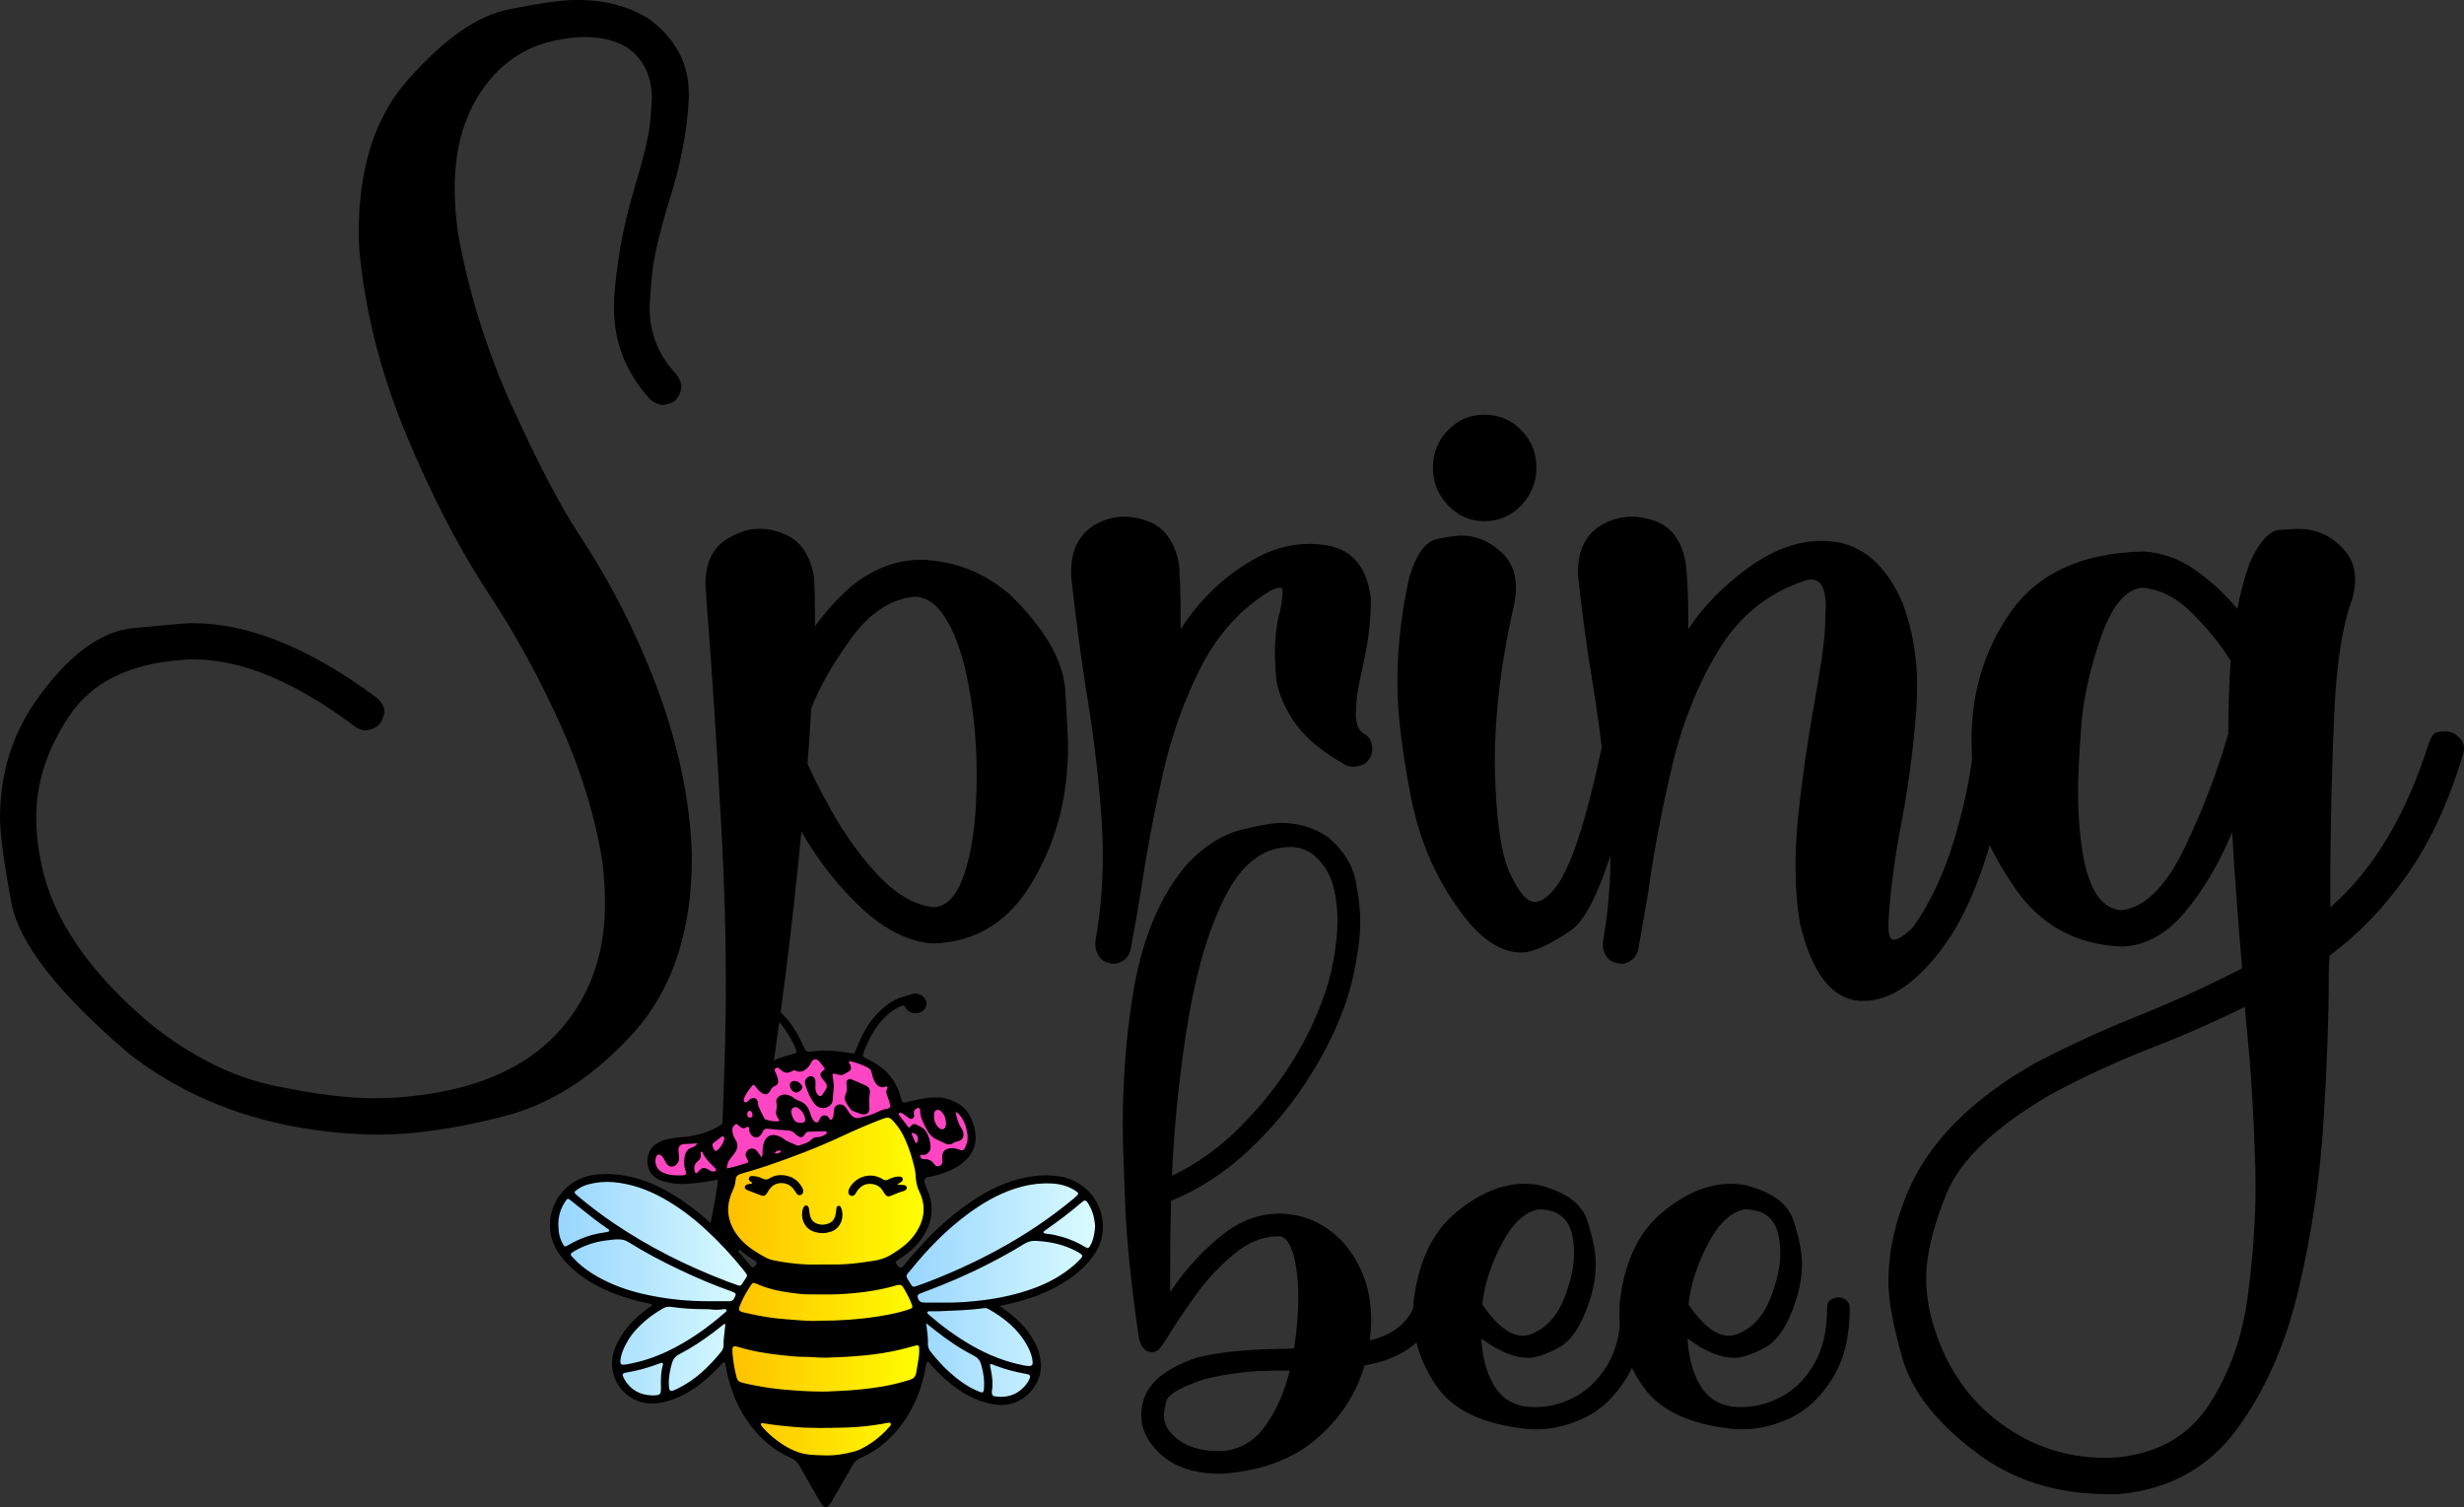 <?xml version="1.0" encoding="UTF-8"?>
<svg xmlns="http://www.w3.org/2000/svg" xmlns:xlink="http://www.w3.org/1999/xlink" version="1.1" id="katman_1" x="0px" y="0px" viewBox="0 0 835.71 511.14" style="enable-background:new 0 0 835.71 511.14;" xml:space="preserve"><rect x="0" y="0" width="835.71" height="511.14" fill="#333333" stroke="none"/> <style type="text/css"> .st0{fill:#FF46C2;} .st1{fill:url(#SVGID_1_);} .st2{fill:url(#SVGID_2_);} .st3{fill:url(#SVGID_3_);} </style> <g> <g> <path d="M229.3,126.82c1.19,1.54,1.79,2.99,1.79,4.36c0,0.51-0.09,1.02-0.26,1.54c-0.68,2.05-1.67,3.33-2.95,3.84 c-1.28,0.51-2.27,0.77-2.95,0.77c-1.37,0-2.82-0.6-4.36-1.79c-8.2-9.05-12.3-19.3-12.3-30.74v-3.33 c0.85-12.64,3.16-25.19,6.92-37.66c3.24-10.76,5.04-18.4,5.38-22.93c0.34-4.52,0.51-7.05,0.51-7.56c0-7.69-2.91-13.49-8.71-17.42 c-3.93-2.22-8.54-3.33-13.83-3.33c-3.25,0-6.83,0.43-10.76,1.28c-10.08,2.22-18.19,7.81-24.34,16.78 c-6.15,8.97-9.22,20.03-9.22,33.18c0,4.61,0.34,9.48,1.02,14.6c3.59,20.5,9.78,40.39,18.57,59.69 c8.79,19.3,16.35,33.73,22.67,43.3c11.1,16.91,20.07,34.67,26.9,53.29c6.83,18.62,10.59,36.81,11.27,54.57v1.79 c0,24.59-6.49,44.24-19.47,58.92c-13.49,15.03-28.31,24.59-44.45,28.69c-16.14,4.1-30.1,6.15-41.89,6.15 c-9.4,0-18.79-0.86-28.18-2.56c-21.69-3.93-40.65-12.21-56.88-24.85c-24.08-20.5-37.4-37.62-39.97-51.37 C1.28,292.28,0,282.76,0,277.46c0-14.69,3.93-27.75,11.79-39.2c10.93-15.71,22.07-24.12,33.43-25.24 c11.36-1.11,18.06-1.67,20.11-1.67c18.96,0,39.79,8.45,62.51,25.36c1.71,1.54,2.56,3.07,2.56,4.61c0,0.51-0.09,0.94-0.26,1.28 c-0.51,2.05-1.45,3.42-2.82,4.1c-1.37,0.68-2.48,1.02-3.33,1.02c-1.2,0-2.39-0.42-3.59-1.28c-20.16-15.2-38.43-22.8-54.83-22.8 c-1.54,0-3.07,0.09-4.61,0.26c-17.42,1.37-29.89,7.65-37.4,18.83c-7.52,11.19-11.27,22.67-11.27,34.46c0,5.12,0.6,10.5,1.79,16.14 c3.93,18.62,16.4,36.72,37.4,54.31c13.66,10.76,27.37,17.59,41.12,20.5c13.75,2.91,25.06,4.35,33.95,4.35 c8.88,0,17.59-0.94,26.13-2.82c17.08-3.75,30.1-11.23,39.07-22.42c8.97-11.18,13.45-24.72,13.45-40.61 c0-4.27-0.26-8.79-0.77-13.58c-2.39-15.54-7.17-31.3-14.35-47.27c-7.17-15.97-15.29-30.78-24.34-44.45 c-9.91-15.03-19.17-32.88-27.8-53.54c-8.63-20.66-13.96-41.42-16.01-62.26c-0.17-2.22-0.26-4.44-0.26-6.66 c0-22.03,5.55-39.28,16.65-51.75c12.13-13.83,23.53-21.82,34.2-23.95c10.67-2.13,18.4-3.2,23.19-3.2c9.39,0,17.51,2.14,24.34,6.4 c9.05,6.66,13.58,15.12,13.58,25.36v1.54c-0.51,10.93-2.73,22.55-6.66,34.84c-3.42,11.27-5.38,19.81-5.89,25.62 c-0.51,5.81-0.77,9.31-0.77,10.5C220.33,112.98,223.31,120.5,229.3,126.82z"></path> <path d="M244.67,442.45c-0.68,1.54-1.58,2.52-2.69,2.95c-1.11,0.42-2.09,0.64-2.95,0.64c-0.85,0-1.71-0.26-2.56-0.77 c-1.54-0.68-2.47-1.58-2.82-2.69c-0.34-1.11-0.51-2.01-0.51-2.69c0-0.86,0.17-1.79,0.51-2.82c6.66-15.03,10.42-32.79,11.27-53.29 c0.85-20.5,1.28-36.89,1.28-49.19c0-17.59-0.51-35.52-1.54-53.8c-1.71-30.91-3.42-56.88-5.12-77.88c0-1.37-0.08-2.73-0.26-4.1 v-0.77c0-7.69,2.82-12.98,8.45-15.88c3.24-1.88,6.57-2.82,9.99-2.82c2.56,0,5.12,0.51,7.69,1.54c5.98,2.22,9.56,7.35,10.76,15.37 c0.17,4.27,0.26,9.65,0.26,16.14c3.59-4.95,7.6-9.39,12.04-13.32c7.51-6.15,15.54-9.22,24.08-9.22c1.19,0,2.31,0.09,3.33,0.26 c9.74,0.86,18.61,4.7,26.64,11.53c11.95,11.62,18.23,22.59,18.83,32.92c0.6,10.34,0.9,16.52,0.9,18.57 c0,16.4-3.67,31.09-11.02,44.07c-8.03,14.86-19.73,22.46-35.1,22.8c-8.03-0.68-15.93-4.61-23.7-11.79 c-7.77-7.17-14.65-15.88-20.62-26.13c-3.25,33.99-7.39,66.53-12.43,97.61C254.36,410.77,249.45,431.69,244.67,442.45z M275.15,240.31c-0.34,6.15-0.77,12.39-1.28,18.7c1.71,3.93,3.75,8.03,6.15,12.3c4.78,9.22,10.42,17.42,16.91,24.59 c6.49,7.17,13.07,11.1,19.73,11.78c4.27-0.17,7.6-3.54,9.99-10.12c2.39-6.57,3.84-14.82,4.36-24.72c0.17-3.41,0.26-6.75,0.26-9.99 c0-11.79-1.2-23.31-3.59-34.59c-1.71-7.69-4.06-13.92-7.05-18.7c-2.99-4.78-6.53-7.17-10.63-7.17 c-8.03,0.86-15.16,5.6-21.39,14.22C282.37,225.24,277.88,233.14,275.15,240.31z"></path> <path d="M383.52,321.78c-0.34,1.71-1.11,2.99-2.31,3.84c-1.2,0.86-2.31,1.28-3.33,1.28c-0.51,0-1.02-0.08-1.54-0.26 c-1.71-0.34-2.95-1.15-3.71-2.43c-0.77-1.28-1.15-2.6-1.15-3.97v-0.77c1.71-9.56,2.56-19.21,2.56-28.95 c0-4.61-0.17-9.22-0.51-13.83c-1.02-14.35-2.82-29.03-5.38-44.07c-1.88-12.3-3.5-24.76-4.87-37.4v-1.28 c0-7.34,2.65-12.64,7.94-15.88c3.24-1.88,6.57-2.82,9.99-2.82c2.39,0,4.87,0.43,7.43,1.28c6.15,2.05,9.9,7.09,11.27,15.12 c0.34,5.12,0.51,10.5,0.51,16.14v5.64c6.49-10.08,14.69-17.93,24.59-23.57c6.15-3.59,12.55-5.38,19.21-5.38 c1.88,0,3.84,0.17,5.89,0.51c8.71,1.54,13.66,7.6,14.86,18.19c0,7.35-0.94,15.03-2.82,23.06c-1.2,5.3-1.88,9.14-2.05,11.53 c-0.17,2.39-0.26,3.84-0.26,4.36c0,3.07,0.77,5.21,2.31,6.4c1.54,0.86,2.47,1.84,2.82,2.95c0.34,1.11,0.51,1.92,0.51,2.43 c0,1.02-0.26,2.05-0.77,3.07c-0.86,1.37-1.84,2.22-2.95,2.56c-1.11,0.34-2.01,0.51-2.69,0.51c-0.86,0-1.71-0.17-2.56-0.51 c-7.69-4.27-13.32-8.88-16.91-13.83c-3.59-4.95-5.81-9.9-6.66-14.86c-0.34-3.41-0.51-6.57-0.51-9.48c0-5.46,0.6-10.25,1.79-14.35 c0.51-2.56,0.77-4.52,0.77-5.89v-1.02c0-0.51-0.34-0.77-1.02-0.77c-0.68,0-1.71,0.34-3.07,1.02 c-9.91,5.98-17.72,14.52-23.44,25.62c-5.72,11.1-10.08,23.27-13.07,36.51c-2.99,13.24-5.42,26.18-7.3,38.81 C385.92,308.63,384.72,315.46,383.52,321.78z"></path> <path d="M543.65,251.58c0.68-2.56,1.71-4.01,3.07-4.36c1.37-0.34,2.39-0.51,3.07-0.51c1.37,0,2.64,0.43,3.84,1.28 c1.37,1.2,2.05,2.73,2.05,4.61v1.28c-7.86,36.04-15.46,56.58-22.8,61.61c-7.35,5.04-12.98,7.56-16.91,7.56 c-6.32,0-12.47-3.67-18.45-11.02c-9.57-11.95-15.88-25.83-18.96-41.63c-3.07-15.8-4.61-28.73-4.61-38.81 c0-11.95,1.37-23.99,4.1-36.12c2.39-7.69,5.55-11.91,9.48-12.68c3.93-0.77,6.57-1.15,7.94-1.15c4.78,0,9.05,1.63,12.81,4.87 c3.93,3.07,5.89,7.35,5.89,12.81c0,1.54-0.17,3.25-0.51,5.12c-4.44,19.3-6.66,37.24-6.66,53.8v1.79c0.34,17.25,2.01,29.21,5,35.87 c2.99,6.66,5.85,9.99,8.58,9.99c1.88,0,4.01-1.37,6.4-4.1C532.46,295.48,538.01,278.74,543.65,251.58z M503.43,140.65 c4.95,0,9.13,1.75,12.55,5.25c3.41,3.5,5.12,7.73,5.12,12.68c0,4.96-1.71,9.22-5.12,12.81c-3.42,3.59-7.6,5.38-12.55,5.38 c-4.79,0-8.88-1.79-12.3-5.38c-3.42-3.59-5.12-7.85-5.12-12.81c0-4.95,1.71-9.18,5.12-12.68 C494.54,142.4,498.64,140.65,503.43,140.65z"></path> <path d="M555.69,321.78c-0.34,1.71-1.11,2.99-2.31,3.84c-1.2,0.86-2.31,1.28-3.33,1.28c-0.51,0-1.03-0.08-1.54-0.26 c-1.71-0.34-2.95-1.11-3.71-2.31c-0.77-1.19-1.15-2.39-1.15-3.59v-1.28c1.71-9.56,2.56-19.21,2.56-28.95 c0-4.61-0.17-9.22-0.51-13.83c-1.2-14.35-2.99-29.03-5.38-44.07c-2.05-12.3-3.75-24.76-5.12-37.4v-1.28 c0-7.34,2.65-12.64,7.94-15.88c3.42-1.88,6.83-2.82,10.25-2.82c2.39,0,4.87,0.43,7.43,1.28c6.15,2.05,9.82,7.09,11.02,15.12 c0.51,5.47,0.77,11.19,0.77,17.17v4.61c4.95-7.69,12.04-14.86,21.26-21.52c8.2-5.64,16.14-8.45,23.83-8.45 c1.88,0,3.84,0.17,5.89,0.51c9.39,1.88,16.65,8.8,21.78,20.75c3.24,8.71,4.87,18.02,4.87,27.93c0,2.39-0.09,4.87-0.26,7.43 c-0.86,12.47-2.48,25.11-4.87,37.92c-2.39,12.13-3.93,23.66-4.61,34.59v1.28c0,3.25,0.6,4.87,1.79,4.87 c1.54,0,3.75-1.45,6.66-4.36c5.8-8.37,10.38-18.06,13.71-29.08c3.33-11.02,5.59-21.65,6.79-31.9c0.34-1.71,1.11-2.99,2.31-3.84 c1.19-0.85,2.47-1.28,3.84-1.28h0.77c1.71,0.34,3.03,1.11,3.97,2.31c0.94,1.2,1.41,2.48,1.41,3.84v0.77 c-4.78,29.89-12.3,51.84-22.55,65.84c-9.05,12.3-18.11,18.45-27.16,18.45h-1.02c-9.57-0.51-16.4-9.22-20.5-26.13 c-1.02-5.98-1.54-12.47-1.54-19.47c0-5.12,0.26-10.42,0.77-15.88c1.37-13.15,3.16-25.88,5.38-38.17 c2.39-13.32,3.67-22.2,3.84-26.64c0.17-4.44,0.26-6.92,0.26-7.43c0-6.15-1.63-9.22-4.87-9.22c-0.51,0-1.11,0.09-1.79,0.26 c-12.64,4.1-22.51,11.96-29.59,23.57c-7.09,11.62-12.39,24.81-15.88,39.58c-3.5,14.78-6.19,28.99-8.07,42.66 C557.82,309.57,556.71,315.98,555.69,321.78z"></path> <path d="M718.63,506.76h-3.59c-17.59,0-32.63-4.78-45.09-14.35c-13.32-10.08-21.56-20.67-24.72-31.77 c-3.16-11.1-4.74-19.73-4.74-25.88c0-10.08,2.22-20.33,6.66-30.74c7.17-16.74,21.6-31.26,43.3-43.55 c11.1-5.8,22.63-11.1,34.59-15.88c11.95-4.78,23.74-10.16,35.35-16.14c0-1.36-0.09-2.65-0.26-3.84 c-1.2-14.35-2.22-28.44-3.07-42.27c-4.44,10.59-9.78,19.6-16.01,27.03c-6.24,7.43-13.28,11.32-21.14,11.66 c-15.88-0.51-28.27-7.43-37.15-20.75c-8.88-13.32-13.45-24.59-13.71-33.82c-0.26-9.22-0.38-14.35-0.38-15.37 c0-16.4,4.44-30.91,13.32-43.55c9.22-13.15,24.17-19.98,44.83-20.5c6.32,0.34,12.17,2.39,17.55,6.15 c5.38,3.76,10.2,8.2,14.47,13.32c1.03-5.46,2.39-10.59,4.1-15.37c3.24-7.34,6.66-11.14,10.25-11.4c3.59-0.26,5.64-0.38,6.15-0.38 c5.8,0,10.76,2.05,14.86,6.15c3.07,3.07,4.61,6.75,4.61,11.02c0,2.39-0.43,4.87-1.28,7.43c-3.07,8.54-5,20.75-5.76,36.64 s-1.24,33.91-1.41,54.06v13.07c14.51-12.64,25.62-31.08,33.3-55.34c0.85-2.56,1.88-3.93,3.08-4.1c1.19-0.17,2.05-0.26,2.56-0.26 c1.71,0,3.16,0.6,4.36,1.79c1.37,1.02,2.05,2.39,2.05,4.1c0,0.68-0.09,1.28-0.26,1.79c-4.96,16.4-11.32,30.1-19.09,41.12 c-7.77,11.02-16.53,20.11-26.26,27.29c-0.17,2.22-0.26,4.53-0.26,6.92c0,13.83-0.6,30.32-1.79,49.45 c-1.2,19.13-4.02,38.08-8.46,56.88c-4.44,18.79-11.49,34.67-21.14,47.65C748.82,497.96,735.54,505.22,718.63,506.76z M718.89,494.2c13.66-1.54,23.87-7.6,30.62-18.19c6.75-10.59,11.02-22.59,12.81-36c1.79-13.41,2.69-25.92,2.69-37.53 c0-3.76-0.09-7.6-0.26-11.53c-0.51-15.54-1.37-29.03-2.56-40.48c-0.34-3.24-0.6-6.23-0.77-8.97c-10.08,4.96-20.16,9.4-30.23,13.32 c-12.81,4.96-24.85,10.5-36.12,16.65c-18.62,10.93-30.23,22.03-34.84,33.31c-4.61,11.27-6.92,20.84-6.92,28.69 c0,5.8,0.94,11.53,2.82,17.17c4.27,13.49,11.7,24.17,22.29,32.02c10.59,7.85,22.46,11.78,35.61,11.78 C715.55,494.46,717.18,494.37,718.89,494.2z M755.78,248.77c0-8.71,0.26-16.91,0.77-24.59c0-0.17-0.09-0.34-0.26-0.51 c-3.07-4.95-7.26-10.12-12.55-15.5c-5.3-5.38-11.02-8.33-17.17-8.84c-5.64,0.51-10.34,6.19-14.09,17.04 c-3.76,10.85-5.98,21.1-6.66,30.74c-0.68,9.65-1.02,16.78-1.02,21.39c0,8.54,0.68,16.31,2.05,23.31 c2.22,10.93,6.49,16.57,12.81,16.91c7.85-1.02,14.9-7.98,21.14-20.88C747.02,274.94,752.02,261.92,755.78,248.77z"></path> </g> <g> <path d="M386.26,453.65c-2.57-17.43-4.12-32.59-4.65-45.48c-0.53-12.89-0.8-21.79-0.8-26.71c0-15.51,1.18-30.43,3.53-44.76 c3.1-18.72,9.31-33.37,18.61-43.96c5.78-5.99,11.79-9.76,18.05-11.31c6.26-1.55,10.77-2.33,13.56-2.33 c5.78,0,11.07,1.6,15.88,4.81c5.13,4.39,8.23,9.25,9.31,14.6c1.07,5.35,1.6,10,1.6,13.96c0,3.32-0.27,6.63-0.8,9.95 c-1.07,7.38-2.67,13.91-4.81,19.57c-2.89,7.92-6.74,15.62-11.55,23.1c-5.35,8.66-12.06,16.85-20.13,24.55 c-8.08,7.7-17.03,13.58-26.87,17.65c-0.22,8.13-0.32,15.94-0.32,23.42v7.54c5.45-8.24,11.98-15.19,19.57-20.86 c5.56-3.85,11.39-5.78,17.49-5.78c0.96,0,1.87,0.06,2.73,0.16c7.06,0.64,13.32,3.8,18.77,9.46c6.42,7.28,9.63,16.04,9.63,26.31 c0,2.35-0.16,4.71-0.48,7.06c7.81-1.82,12.89-5.83,15.24-12.03c0.64-1.6,1.34-2.41,2.09-2.41c0.75,0,1.23,0,1.44,0 c1.18,0,2.14,0.43,2.89,1.28c0.64,0.64,0.96,1.39,0.96,2.25c0,0.54-0.11,1.07-0.32,1.6c-2.14,5.46-5.24,9.55-9.31,12.27 c-4.07,2.73-8.98,4.57-14.76,5.54c-2.78,9.63-8.21,17.92-16.28,24.87c-8.08,6.95-18.75,10.91-32.01,11.87h-0.64 c-9.2,0-16.26-2.51-21.18-7.54c-3.75-3.74-5.62-7.86-5.62-12.35c0-1.5,0.21-3.05,0.64-4.65c1.71-6.42,7.86-11.39,18.45-14.92 c7.7-1.82,17.06-2.78,28.08-2.89c1.6,0,3.15-0.05,4.65-0.16c0.96-6.1,1.44-11.76,1.44-17.01c0-3.1-0.16-5.99-0.48-8.66 c-0.96-7.59-2.83-11.71-5.62-12.35h-0.8c-5.03,0-9.89,1.92-14.6,5.78c-5.03,4.07-9.55,8.9-13.56,14.52 c-4.01,5.62-7.41,10.72-10.19,15.32c-0.43,0.54-0.8,1.07-1.12,1.6c-0.96,1.39-2.03,2.09-3.21,2.09c-0.43,0-0.8-0.05-1.12-0.16 C387.92,457.93,386.79,456.32,386.26,453.65z M437.44,464.88h-4.81c-8.24,0-16.26,0.96-24.07,2.89c-8.13,2.67-12.46,5.19-13,7.54 c-0.54,2.35-0.8,3.91-0.8,4.65c0,3.1,1.55,5.83,4.65,8.18c3.53,2.67,8.13,4.01,13.8,4.01h1.76c5.88-0.64,10.64-3.53,14.28-8.66 C432.89,478.35,435.62,472.15,437.44,464.88z M437.76,360.92c4.49-7.06,8.07-14.28,10.75-21.66c1.71-4.38,2.99-9.06,3.85-14.04 c0.85-4.97,1.28-9.22,1.28-12.75c0-2.78-0.22-5.51-0.64-8.18c-0.86-6.1-3.32-10.85-7.38-14.28c-2.03-1.6-4.39-2.51-7.06-2.73h-0.8 c-8.88,0-16.1,5.24-21.66,15.72c-5.67,10.8-9.97,24.79-12.92,41.95c-2.94,17.17-4.84,35.11-5.7,53.83 c8.34-3.96,15.96-9.39,22.86-16.28C427.25,375.6,433.05,368.4,437.76,360.92z"></path> <path d="M502.42,453.97c0.32,6.1,1.68,11.29,4.09,15.56c2.41,4.28,6.07,6.79,10.99,7.54c1.07,0.11,2.08,0.16,3.05,0.16 c4.38,0,8.56-0.96,12.51-2.89c4.92-2.35,8.93-6.1,12.03-11.23c3.1-5.13,4.65-11.55,4.65-19.25c0-1.6,0.48-2.65,1.44-3.13 c0.96-0.48,1.76-0.72,2.41-0.72c0.64,0,1.28,0.16,1.92,0.48c1.28,0.64,1.92,1.76,1.92,3.37c0,9.41-1.92,17.25-5.78,23.5 s-8.53,10.72-14.04,13.4c-5.51,2.67-11.04,4.01-16.6,4.01c-1.18,0-2.35-0.05-3.53-0.16c-14.44-1.6-24.41-6.28-29.92-14.04 c-5.51-7.75-8.26-16.02-8.26-24.79c0-1.39,0.05-2.83,0.16-4.33c1.6-13.48,6.34-23.5,14.2-30.08s15.64-9.87,23.34-9.87 c1.5,0,2.99,0.11,4.49,0.32c9.3,2.25,14.92,6.28,16.85,12.11c1.92,5.83,2.89,10.72,2.89,14.68c0,4.17-0.7,8.34-2.09,12.51 c-2.67,8.34-6.18,13.66-10.51,15.96c-4.33,2.3-7.73,3.45-10.19,3.45C513.65,460.55,508.3,458.36,502.42,453.97z M502.74,442.42 c4.81,7.06,9.36,10.59,13.64,10.59c0.96,0,1.92-0.16,2.89-0.48c5.03-2.03,8.72-5.96,11.07-11.79c2.35-5.83,3.53-10.99,3.53-15.48 c0-1.93-0.16-3.85-0.48-5.78c-1.18-6.2-5.03-9.3-11.55-9.3c-4.71,0.86-8.88,4.76-12.51,11.71 C505.68,428.84,503.48,435.68,502.74,442.42z"></path> <path d="M572.36,453.97c0.32,6.1,1.68,11.29,4.09,15.56c2.41,4.28,6.07,6.79,10.99,7.54c1.07,0.11,2.08,0.16,3.05,0.16 c4.38,0,8.56-0.96,12.51-2.89c4.92-2.35,8.93-6.1,12.03-11.23c3.1-5.13,4.65-11.55,4.65-19.25c0-1.6,0.48-2.65,1.44-3.13 c0.96-0.48,1.76-0.72,2.41-0.72c0.64,0,1.28,0.16,1.92,0.48c1.28,0.64,1.92,1.76,1.92,3.37c0,9.41-1.92,17.25-5.78,23.5 s-8.53,10.72-14.04,13.4c-5.51,2.67-11.04,4.01-16.6,4.01c-1.18,0-2.35-0.05-3.53-0.16c-14.44-1.6-24.41-6.28-29.92-14.04 c-5.51-7.75-8.26-16.02-8.26-24.79c0-1.39,0.05-2.83,0.16-4.33c1.6-13.48,6.34-23.5,14.2-30.08s15.64-9.87,23.34-9.87 c1.5,0,2.99,0.11,4.49,0.32c9.3,2.25,14.92,6.28,16.85,12.11c1.92,5.83,2.89,10.72,2.89,14.68c0,4.17-0.7,8.34-2.09,12.51 c-2.67,8.34-6.18,13.66-10.51,15.96c-4.33,2.3-7.73,3.45-10.19,3.45C583.59,460.55,578.25,458.36,572.36,453.97z M572.68,442.42 c4.81,7.06,9.36,10.59,13.64,10.59c0.96,0,1.92-0.16,2.89-0.48c5.03-2.03,8.72-5.96,11.07-11.79c2.35-5.83,3.53-10.99,3.53-15.48 c0-1.93-0.16-3.85-0.48-5.78c-1.18-6.2-5.03-9.3-11.55-9.3c-4.71,0.86-8.88,4.76-12.51,11.71 C575.63,428.84,573.43,435.68,572.68,442.42z"></path> </g> <g> <polygon class="st0" points="227.95,400.36 245.15,397.98 259.8,393.55 282.12,385.2 298.65,377.87 302.91,376.68 308.7,388.09 311.99,399.28 323.69,394.57 328.63,390.31 329.82,384.35 325.91,376.34 316.02,372.93 305.46,376 301.03,365.27 286.55,358.28 273.77,358.45 260.83,361.86 253.84,367.65 249.75,376.17 246.69,381.62 239.7,385.37 224.71,389.12 221.81,391.33 221.13,395.76 223.35,398.66 "></polygon> <linearGradient id="SVGID_1_" gradientUnits="userSpaceOnUse" x1="187.058" y1="437.329" x2="255.374" y2="437.329"> <stop offset="0" style="stop-color:#96D4FF"></stop> <stop offset="1" style="stop-color:#DBFCFF"></stop> </linearGradient> <path class="st1" d="M255.37,433.41c-0.51-0.51-10.9-13.63-10.9-13.63l-11.76-10.39l-16.35-8.69l-13.12-1.53l-9.03,3.24l-4.6,6.47 l-2.56,7.84l6.47,10.73l11.41,8.69l19.59,4.94l-11.58,10.22l-4.26,11.76l5.11,8.69l7.33,3.75l10.22-3.75l15.5-12.27l0.68-14.14 l5.96-10.05L255.37,433.41z"></path> <linearGradient id="SVGID_2_" gradientUnits="userSpaceOnUse" x1="305.405" y1="437.556" x2="372.642" y2="437.556"> <stop offset="0" style="stop-color:#96D4FF"></stop> <stop offset="1" style="stop-color:#DBFCFF"></stop> </linearGradient> <polygon class="st2" points="306.54,431.08 319.94,416.32 336.07,404.28 352.43,399.74 363.1,401.33 369.92,407 372.64,416.54 369.69,425.86 361.74,432.67 348.79,439.03 336.98,442.44 345.61,449.94 350.15,456.52 351.52,463.79 348.56,471.97 341.29,475.38 335.16,474.47 324.49,469.02 313.81,458.11 311.08,445.85 309.04,437.22 305.4,431.99 "></polygon> <linearGradient id="SVGID_3_" gradientUnits="userSpaceOnUse" x1="245.436" y1="437.329" x2="314.037" y2="437.329"> <stop offset="0" style="stop-color:#FFBF00"></stop> <stop offset="1" style="stop-color:#FFFF00"></stop> </linearGradient> <polygon class="st3" points="283.6,497.18 297.45,490.14 306.31,479.47 312.22,464.02 311.99,448.35 309.49,440.4 303.59,431.99 300.18,428.36 307.68,423.81 313.81,415.41 314.04,406.1 311.99,399.28 309.04,386.33 302.45,377.47 290.64,380.88 277.69,387.47 262.93,393.6 247.94,397.69 247.71,399.96 246.12,408.59 245.44,413.14 249.3,420.18 259.07,427.9 250.43,438.81 246.8,451.07 248.62,468.34 254.98,480.37 262.7,490.14 277.92,497.18 "></polygon> <g> <path d="M339.01,442.93c1.08,0.77,1.82,1.27,2.54,1.8c4.29,3.17,7.82,6.99,10.05,11.91c0.89,1.97,1.33,4.02,1.44,6.21 c0.29,6.26-4.97,12.93-12.03,13.6c-2.41,0.23-4.68-0.17-6.94-0.82c-3.42-0.97-6.55-2.58-9.44-4.64c-3.34-2.38-6.31-5.16-9-8.25 c-0.18-0.21-0.35-0.43-0.54-0.63c-0.37-0.39-0.75-0.27-0.89,0.29c-0.1,0.4-0.16,0.81-0.23,1.22c-1.14,6.71-3.53,12.91-7.42,18.52 c-3.79,5.46-8.63,9.69-14.72,12.39c-1.22,0.54-2.03,1.3-2.67,2.43c-2.28,4.03-4.62,8.02-6.95,12.03 c-0.24,0.42-0.47,0.85-0.76,1.24c-0.91,1.25-1.87,1.23-2.79-0.07c-0.24-0.34-0.44-0.7-0.64-1.06c-2.28-3.95-4.57-7.89-6.81-11.87 c-0.74-1.31-1.67-2.22-3.11-2.84c-5.5-2.41-9.92-6.2-13.54-10.98c-4.04-5.33-6.57-11.33-7.98-17.83 c-0.26-1.2-0.31-2.45-0.78-3.57c-0.71-0.04-0.91,0.48-1.22,0.81c-2.6,2.78-5.32,5.43-8.46,7.62c-3.66,2.56-7.6,4.54-12.04,5.31 c-3.51,0.61-6.88,0.25-9.99-1.67c-5.36-3.3-7.8-9.91-5.83-15.88c0.77-2.32,1.89-4.45,3.32-6.42c2.21-3.04,4.88-5.64,7.94-7.82 c0.56-0.4,1.11-0.79,1.75-1.25c-0.43-0.56-1-0.59-1.5-0.69c-3.94-0.78-7.79-1.87-11.53-3.34c-4.33-1.71-8.45-3.8-12.1-6.72 c-2.55-2.03-4.88-4.29-6.71-7.02c-7.12-10.61-0.44-24.59,11.7-26.4c5.02-0.75,9.91-0.27,14.76,1.1 c4.42,1.25,8.54,3.19,12.45,5.57c5.58,3.4,10.59,7.5,15.26,12.06c3.72,3.62,7.2,7.46,10.49,11.47c0.26,0.32,0.53,0.64,0.81,0.94 c0.09,0.09,0.25,0.18,0.36,0.17c0.71-0.08,1-0.68,1.31-1.2c0.2-0.34,0.03-0.67-0.29-0.89c-0.52-0.34-1.05-0.66-1.57-1 c-3.55-2.28-6.55-5.09-8.54-8.86c-2.39-4.54-2.72-9.21-0.73-13.99c0.27-0.64,0.59-1.25,0.82-1.9c0.16-0.45,0.25-0.93,0.29-1.41 c0.04-0.54-0.35-0.94-0.88-0.92c-0.41,0.02-0.82,0.08-1.22,0.17c-3.85,0.9-7.75,1.41-11.68,1.67c-2.64,0.18-5.25-0.14-7.79-0.85 c-0.73-0.2-1.45-0.49-2.1-0.87c-4.57-2.63-4.08-9.25-0.59-11.62c1.04-0.71,2.12-1.3,3.34-1.61c1.68-0.43,3.37-0.72,5.11-0.84 c3.33-0.23,6.57-0.87,9.68-2.1c2.13-0.84,4.09-1.98,5.9-3.41c0.98-0.78,1.59-1.64,1.75-2.9c0.24-1.86,0.8-3.64,1.57-5.35 c2.17-4.84,5.61-8.5,10.24-11.05c2.68-1.48,5.51-2.55,8.48-3.28c1.97-0.49,2.09-0.74,1.28-2.51c-1.35-2.97-2.98-5.77-5.15-8.23 c-1.67-1.89-3.62-3.4-5.91-4.46c-1.28-0.59-1.37-0.59-2.21,0.53c-0.47,0.63-1.02,1.12-1.74,1.42c-1.41,0.61-2.71,0.38-3.88-0.59 c-1.87-1.55-1.57-4.2,0.58-5.34c0.97-0.51,1.99-0.52,3.03-0.3c4.61,0.94,8.53,3.09,11.76,6.55c2.34,2.5,4.12,5.36,5.59,8.43 c0.42,0.87,0.82,1.75,1.23,2.63c0.29,0.63,0.79,0.93,1.49,0.9c0.34-0.02,0.69-0.02,1.03-0.07c4.08-0.56,8.13-0.22,12.17,0.44 c2.16,0.35,2.09,0.68,2.98-1.67c1.33-3.5,3.04-6.82,5.37-9.77c1.64-2.07,3.52-3.88,5.72-5.37c2.52-1.71,5.38-2.47,8.27-3.18 c0.26-0.06,0.55-0.07,0.82-0.05c1.93,0.14,3.52,1.74,3.45,3.48c-0.06,1.8-1.66,3.16-3.7,3.17c-1.43,0.01-2.51-0.57-3.32-1.76 c-0.68-0.99-0.8-1.01-1.84-0.56c-1.73,0.75-3.25,1.82-4.64,3.09c-3.23,2.96-5.37,6.64-7.06,10.62c-0.35,0.83-0.65,1.67-0.94,2.52 c-0.15,0.44,0,0.83,0.42,1.06c0.67,0.36,1.35,0.69,2.02,1.06c1.7,0.93,3.36,1.93,4.8,3.23c2.75,2.48,4.52,5.55,5.49,9.11 c0.6,2.2,0.62,2.2,2.79,1.63c2.68-0.7,5.41-1.23,8.16-1.43c3.33-0.24,6.45,0.62,9.23,2.5c1.39,0.94,2.47,2.2,3.25,3.71 c0.77,1.48,1.37,3.01,1.72,4.65c0.99,4.67-0.5,8.44-4.17,11.39c-1.35,1.08-2.85,1.95-4.46,2.62c-2.3,0.96-4.67,1.74-7.14,2.12 c-1.35,0.21-1.44,1.06-1.26,1.92c0.1,0.47,0.31,0.91,0.49,1.36c0.31,0.77,0.67,1.52,0.94,2.3c1.79,5.05,1.02,9.81-1.75,14.29 c-1.84,2.99-4.36,5.34-7.26,7.29c-0.57,0.38-1.16,0.75-1.72,1.15c-0.59,0.43-0.61,0.77-0.12,1.38c0.17,0.22,0.35,0.43,0.55,0.62 c0.6,0.6,1.03,0.61,1.57-0.01c0.95-1.09,1.88-2.21,2.81-3.32c5.96-7.06,12.59-13.39,20.23-18.61c5.82-3.97,12.06-7,19.05-8.32 c3.84-0.72,7.68-0.86,11.54-0.17c8.83,1.59,15.01,9.74,14.07,18.68c-0.26,2.5-1.03,4.86-2.39,7c-2.73,4.3-6.48,7.52-10.74,10.19 c-5.88,3.67-12.34,5.86-19.05,7.36C341.05,442.49,340.24,442.66,339.01,442.93z M279.5,428.86c6.44,0.1,9.34-0.1,16.71-1.22 c2.15-0.32,4.14-0.95,6.01-2.08c3.16-1.92,6.12-4.05,8.23-7.16c3.07-4.51,3.78-9.28,1.33-14.3c-0.75-1.53-1.07-3.12-1.19-4.79 c-0.06-0.89-0.11-1.8-0.3-2.67c-0.77-3.52-1.84-6.95-3.31-10.24c-0.93-2.09-2.13-4.04-3.64-5.76c-1.62-1.84-2-1.91-4.29-1.04 c-4.46,1.69-8.84,3.6-13.16,5.61c-8.47,3.94-17.17,7.29-26.02,10.28c-2.81,0.95-5.67,1.78-8.52,2.6 c-1.13,0.33-1.8,0.85-1.85,2.13c-0.05,1.39-0.6,2.67-1.16,3.95c-2.16,4.87-1.76,9.56,1.18,14c1.15,1.74,2.58,3.23,4.22,4.54 c1.85,1.47,3.86,2.67,5.94,3.78c0.74,0.4,1.49,0.7,2.31,0.88c3.72,0.81,7.49,1.27,11.29,1.48 C275.35,428.95,277.43,428.86,279.5,428.86z M253.38,432.59c-0.1-0.24-0.15-0.45-0.27-0.61c-0.32-0.45-0.65-0.89-1-1.32 c-4-4.96-8.32-9.62-13.02-13.9c-4.35-3.96-9.03-7.5-14.19-10.37c-5.25-2.92-10.81-4.9-16.83-5.44c-2.91-0.26-5.79,0-8.62,0.77 c-1.49,0.41-2.83,1.1-4.06,2.02c-0.64,0.47-0.65,0.79-0.08,1.33c0.15,0.14,0.31,0.27,0.47,0.41c3.96,3.35,8.08,6.48,12.38,9.39 c12.13,8.22,25.15,14.69,38.83,19.88c1.1,0.42,2.2,0.81,3.32,1.18c0.73,0.24,0.93,0.16,1.39-0.5c0.48-0.68,0.93-1.37,1.37-2.07 C253.22,433.09,253.29,432.82,253.38,432.59z M365.71,404.74c-0.15-0.18-0.26-0.36-0.42-0.49c-0.76-0.6-1.61-1.06-2.49-1.47 c-2.71-1.24-5.63-1.48-8.51-1.42c-3.38,0.08-6.71,0.7-9.96,1.75c-6.13,1.99-11.57,5.23-16.67,9.07 c-6.94,5.22-12.97,11.39-18.42,18.12c-2.28,2.82-2.4,1.83-0.21,5.44c0.04,0.06,0.07,0.12,0.11,0.17c0.3,0.48,0.73,0.61,1.25,0.43 c1.11-0.38,2.22-0.75,3.32-1.17c8.34-3.17,16.46-6.82,24.31-11.07c9.32-5.05,18.12-10.88,26.25-17.68 c0.42-0.35,0.82-0.74,1.2-1.14C365.6,405.16,365.63,404.93,365.71,404.74z M279.27,471.98c1.53,0.03,3.87-0.18,6.21-0.27 c4.49-0.18,8.95-0.68,13.38-1.39c3.27-0.53,6.49-1.33,9.66-2.32c1.26-0.39,2.01-1.08,2.22-2.4c0.29-1.84,0.67-3.67,0.92-5.51 c0.13-0.95,0.11-1.93,0.09-2.9c-0.02-0.83-0.37-1.04-1.24-0.83c-0.34,0.08-0.66,0.2-1,0.28c-1.33,0.36-2.66,0.74-4,1.06 c-8.23,1.99-16.64,2.48-25.06,2.78c-2.49,0.09-4.96-0.31-7.45-0.28c-2.63,0.03-5.24-0.29-7.85-0.56 c-5.08-0.54-10.13-1.38-15.03-2.88c-1.48-0.45-1.77,0.12-1.72,1.35c0.01,0.21,0,0.41,0.02,0.62c0.21,2.83,0.69,5.62,1.39,8.36 c0.24,0.95,0.75,1.6,1.76,1.81c0.61,0.13,1.2,0.33,1.81,0.46c3.99,0.84,7.99,1.54,12.06,1.9 C269.76,471.63,274.09,471.99,279.27,471.98z M240.97,441.32c2.14,0,4.28,0,6.43,0c0.67,0,1.2-0.22,1.54-0.85 c0.93-1.69,0.84-1.88-0.91-2.5c-6.06-2.15-11.97-4.66-17.77-7.43c-5.87-2.8-11.61-5.83-17.12-9.27c-1.04-0.65-2.1-0.92-3.32-0.93 c-1.53-0.01-3.03,0.22-4.53,0.41c-3.74,0.5-7.25,1.71-10.52,3.6c-0.3,0.17-0.59,0.36-0.86,0.57c-0.39,0.3-0.42,0.66-0.08,1.07 c0.26,0.32,0.55,0.62,0.84,0.92c2.46,2.57,5.3,4.63,8.41,6.34c4.63,2.55,9.56,4.32,14.69,5.53 C225.39,440.57,233.13,441.38,240.97,441.32z M320.58,441.79c4.08,0.08,8.48-0.28,12.88-0.82c5.85-0.72,11.56-2,17.11-4.01 c5.18-1.89,9.93-4.52,14.07-8.19c0.72-0.64,1.41-1.33,2.05-2.05c0.55-0.62,0.45-1.05-0.25-1.53c-1.09-0.74-2.27-1.31-3.48-1.83 c-3.73-1.6-7.66-2.31-11.69-2.51c-1.42-0.07-2.71,0.29-3.93,1.05c-3.87,2.41-7.87,4.6-11.93,6.69 c-7.26,3.73-14.75,6.93-22.4,9.77c-0.45,0.17-0.91,0.34-1.33,0.56c-0.41,0.22-0.56,0.59-0.43,1.05c0.38,1.37,0.86,1.78,2.37,1.81 C315.82,441.82,318.03,441.79,320.58,441.79z M277.88,447.95c3.75-0.02,6.71-0.11,9.68-0.32c4.69-0.33,9.34-0.88,13.95-1.79 c2.37-0.47,4.72-1.04,7.01-1.84c0.97-0.34,1.09-0.62,0.74-1.55c-0.68-1.82-1.58-3.53-2.54-5.21c-0.81-1.42-1.1-1.75-2.98-1.21 c-6.33,1.83-12.85,2.61-19.41,2.93c-3.38,0.16-6.77,0.03-10.15,0.04c-2.15,0.01-4.27-0.31-6.39-0.6 c-3.91-0.53-7.74-1.42-11.36-3.06c-0.89-0.4-1.16-0.31-1.73,0.54c-1.31,1.95-2.49,3.98-3.42,6.15c-1.06,2.47-1.03,2.63,1.7,3.27 c4.51,1.06,9.08,1.82,13.69,2.15C270.65,447.74,274.65,448.18,277.88,447.95z M264.32,380.22c-0.01-0.51-0.33-0.8-0.55-1.13 c-0.48-0.73-0.67-1.53-0.49-2.38c0.2-0.96,0.23-1.9,0.05-2.87c-0.17-0.92,0.31-1.6,1.05-2.09c0.79-0.52,1.67-0.64,2.59-0.43 c0.75,0.17,1.45,0.46,2.06,0.93c0.66,0.51,1.38,0.9,2.17,1.18c1.61,0.55,2.64,1.72,3.28,3.25c0.21,0.51,0.37,1.04,0.53,1.57 c0.24,0.81,0.66,1.52,1.23,2.13c0.43,0.46,1.09,0.41,1.4-0.11c0.21-0.35,0.33-0.77,0.55-1.11c0.66-1.03,2.01-1.15,2.82-0.24 c0.18,0.2,0.26,0.49,0.43,0.7c0.22,0.27,0.48,0.21,0.7-0.03c0.44-0.49,0.56-1.09,0.6-1.73c0.04-0.55,0.07-1.1,0.17-1.65 c0.32-1.79,2.27-1.94,3.24-1.25c0.58,0.41,0.98,0.97,1.33,1.57c0.45,0.78,0.99,1.49,1.69,2.09c0.62,0.53,1.29,0.73,2.11,0.54 c2.03-0.45,4.07-0.93,5.93-1.82c1.19-0.57,2.33-1.14,3.66-1.26c0.2-0.02,0.39-0.14,0.57-0.24c0.42-0.21,0.63-0.53,0.49-1.01 c-0.31-1.06-0.57-2.14-0.98-3.16c-0.36-0.88-0.56-1.66-0.01-2.55c0.27-0.44-0.08-0.77-0.65-0.58c-0.61,0.2-1.18,0.37-1.8,0.08 c-0.65-0.29-1.19-0.72-1.55-1.33c-0.32-0.53-0.59-1.1-0.81-1.67c-0.2-0.51-0.37-1.05-0.44-1.6c-0.12-1.01-0.69-1.61-1.54-2.05 c-1.67-0.86-3.44-1.45-5.25-1.91c-0.31-0.08-0.64-0.32-0.97-0.01c-0.05,0.46,0.34,0.73,0.48,1.11c0.45,1.25,0.21,1.9-0.97,2.54 c-0.24,0.13-0.52,0.22-0.73,0.39c-0.78,0.63-1.61,0.63-2.54,0.37c-0.55-0.15-1.15-0.49-1.85-0.14c0.11,0.79,0.24,1.54,0.32,2.28 c0.08,0.82,0.22,1.66,0.14,2.47c-0.14,1.3-0.31,2.6-0.36,3.91c-0.05,1.21-0.76,2.04-1.86,2.53c-1.46,0.65-3.15,0.27-4.28-1.12 c-1.6-1.96-2.43-4.33-3.19-6.7c-0.27-0.85,0.01-1.65,0.73-2.23c1.17-0.94,2.55-0.42,2.74,1.07c0.09,0.68,0.02,1.38,0,2.07 c-0.02,0.77,0.04,1.52,0.47,2.19c0.79,1.25,1.38,1.31,2.13,0.16c0.34-0.52,0.69-1.04,1-1.57c0.43-0.73,0.37-1.46-0.13-2.14 c-0.41-0.55-0.89-1.06-1.29-1.62c-0.75-1.07-0.65-1.63,0.36-2.46c0.25-0.21,0.66-0.28,0.64-0.79c-0.52-0.66-1.07-1.37-1.62-2.08 c-0.13-0.16-0.26-0.32-0.41-0.46c-0.92-0.86-1.95-0.71-2.52,0.41c-0.41,0.82-0.86,1.58-1.55,2.17c-1.06,0.9-2.22,1.44-3.61,0.77 c-0.59-0.29-1.03-0.11-1.54,0.18c-1.39,0.81-2.65,0.5-3.77-0.57c-0.1-0.09-0.18-0.21-0.28-0.3c-0.48-0.42-0.83-0.47-1.29-0.2 c-0.44,0.26-0.54,0.65-0.23,1.25c0.46,0.86,0.81,1.75,0.97,2.72c0.16,0.94-0.09,1.67-0.99,2.03c-0.76,0.3-1.28,0.78-1.59,1.53 c-0.05,0.13-0.12,0.25-0.2,0.36c-0.72,1.05-1.55,1.23-2.67,0.56c-0.72-0.44-1.28-1.04-1.79-1.71c-1.07-1.41-1.07-1.41-2.1-0.1 c-0.77,0.98-1.46,2.02-1.99,3.15c-0.14,0.31-0.26,0.64-0.32,0.98c-0.06,0.28,0.08,0.54,0.33,0.71c0.25,0.17,0.55,0.15,0.78-0.02 c0.38-0.29,0.7-0.66,1.09-0.95c1.04-0.79,2.27-0.37,2.57,0.88c0.13,0.54,0.08,1.13,0.29,1.62c0.57,1.33,1.23,2.63,1.88,3.92 c0.11,0.22,0.36,0.48,0.59,0.53C261.25,380.13,262.72,380.54,264.32,380.22z M246.46,444.23c-0.55-0.34-1.17-0.18-1.75-0.11 c-1.17,0.15-2.34,0.15-3.51,0c-0.61-0.08-1.24-0.1-1.86-0.09c-3.94,0.02-7.86-0.23-11.76-0.79c-1-0.14-1.89,0.05-2.77,0.57 c-2.09,1.23-4.12,2.54-5.94,4.13c-2.24,1.95-4.33,4.07-5.85,6.66c-1.05,1.79-2.02,3.61-2.41,5.69c-0.49,2.57-0.23,2.84,2.29,2.39 c4.79-0.86,9.36-2.39,13.73-4.49c7.08-3.39,13.42-7.91,19.32-13.07C246.2,444.9,246.5,444.7,246.46,444.23z M318.58,444.72 c-1.1,0-2.21,0-3.31,0c-0.27,0-0.59,0-0.73,0.27c-0.21,0.41,0.19,0.6,0.41,0.85c0.04,0.05,0.1,0.09,0.16,0.14 c4.5,3.9,9.29,7.4,14.45,10.36c5.55,3.18,11.41,5.56,17.72,6.75c0.68,0.13,1.36,0.25,2.05,0.19c0.56-0.05,0.91-0.37,0.91-0.93 c0-0.55-0.06-1.1-0.17-1.64c-0.31-1.5-0.89-2.91-1.62-4.24c-3.05-5.59-7.76-9.43-13.21-12.5c-0.57-0.32-1.17-0.36-1.8-0.26 C328.51,444.4,323.54,444.48,318.58,444.72z M279.45,493.61c3.41,0.12,6.74-0.36,10.02-1.25c0.73-0.2,1.47-0.41,2.15-0.73 c3.78-1.82,7.04-4.33,9.81-7.47c0.34-0.39,0.97-0.81,0.62-1.39c-0.26-0.43-0.9-0.17-1.37-0.12c-0.34,0.03-0.67,0.14-1.01,0.2 c-3.95,0.68-7.93,1.16-11.92,1.29c-6.41,0.2-12.82,0.36-19.23-0.24c-3.16-0.3-6.31-0.62-9.44-1.16c-0.2-0.04-0.41-0.07-0.61-0.07 c-0.13,0-0.35,0.05-0.36,0.12c-0.04,0.18-0.06,0.42,0.03,0.56c0.21,0.35,0.47,0.68,0.74,0.99c1.85,2.07,3.97,3.84,6.28,5.37 c2.78,1.85,5.75,3.22,9.15,3.63C276.01,493.53,277.73,493.56,279.45,493.61z M314.14,448.8c0.24,2.54,0.7,4.65,0.58,6.8 c-0.07,1.27,0.41,2.27,1.19,3.21c1.89,2.3,3.84,4.54,6.05,6.52c2.84,2.55,5.87,4.82,9.4,6.36c0.5,0.22,1.02,0.42,1.55,0.57 c0.28,0.07,0.55-0.13,0.65-0.4c0.1-0.25,0.14-0.53,0.16-0.81c0.22-2.86-0.14-5.65-0.99-8.38c-0.41-1.33-1.17-2.23-2.45-2.88 c-4.69-2.39-9.02-5.35-13.15-8.62C316.21,450.45,315.31,449.73,314.14,448.8z M246.02,449.12c-0.4-0.16-0.6,0.07-0.81,0.23 c-1.08,0.85-2.15,1.73-3.25,2.56c-3.7,2.78-7.56,5.33-11.67,7.46c-1.2,0.62-1.93,1.48-2.31,2.74c-0.71,2.39-1.22,4.81-1.14,7.33 c0.08,2.6,0.38,2.78,2.78,1.63c6.12-2.93,10.86-7.5,15.05-12.7c0.54-0.68,0.77-1.45,0.75-2.31c-0.04-1.32,0.11-2.62,0.28-3.92 C245.83,451.12,245.92,450.11,246.02,449.12z M258.31,392.55c0.46-0.92,0.29-1.62,0.32-2.3c0.05-1.12,0.22-2.21,0.67-3.23 c0.71-1.61,2.18-2.35,3.89-1.96c0.95,0.22,1.89,0.58,2.62,1.21c1.25,1.08,2.85,1.38,4.24,2.13c0.31,0.17,0.67,0.21,1.01,0.09 c1.42-0.51,2.97-0.77,4.07-1.94c0.56-0.59,1.25-0.83,2.04-0.86c1.14-0.03,2.16-0.41,3.06-1.11c0.13-0.1,0.22-0.38,0.18-0.55 c-0.04-0.15-0.27-0.37-0.42-0.37c-1.93,0.04-3.87,0.1-5.8,0.18c-0.43,0.02-0.79,0.23-1.03,0.61c-0.11,0.18-0.2,0.37-0.32,0.53 c-0.66,0.83-1.24,0.95-2.14,0.37c-0.46-0.29-0.89-0.66-1.27-1.05c-0.57-0.59-1.23-0.81-2.03-0.87c-2.27-0.16-4.55-0.33-6.81-0.59 c-0.87-0.1-1.47,0.03-1.84,0.89c-0.19,0.44-0.45,0.86-0.76,1.23c-0.83,1.02-1.91,1.09-2.89,0.23c-0.6-0.52-0.9-1.21-1.02-1.98 c-0.06-0.38,0.12-0.86-0.43-1.1c-0.16,0.07-0.36,0.13-0.52,0.24c-0.75,0.52-1.44,0.34-2.09-0.18c-0.22-0.17-0.4-0.38-0.61-0.56 c-0.59-0.48-0.93-0.45-1.41,0.06c-0.41,0.42-0.6,0.9-0.61,1.49c-0.03,1.22,0.34,2.31,1,3.32c1.03,1.6,0.84,3.15-0.24,4.63 c-0.45,0.61-0.95,1.19-1.41,1.79c-0.87,1.12-1.2,2.02-1.23,3.4c2.25-0.48,4.43-1.11,6.59-1.8c0.68-0.22,0.78-0.47,0.5-1.06 c-0.18-0.37-0.4-0.73-0.58-1.1c-0.18-0.39-0.2-0.8-0.05-1.21c0.66-1.78,2.52-2.16,3.76-0.75 C257.27,391.01,257.7,391.71,258.31,392.55z M371.43,415.91c-0.18-2.68-0.83-5.26-2.27-7.61c-0.18-0.29-0.39-0.57-0.63-0.82 c-0.33-0.36-0.72-0.38-1.11-0.11c-0.17,0.11-0.34,0.24-0.49,0.38c-3.93,3.37-8.06,6.48-12.3,9.44c-0.22,0.16-0.45,0.33-0.62,0.53 c-0.15,0.17-0.11,0.43,0.1,0.51c0.31,0.12,0.66,0.2,0.99,0.23c1.72,0.16,3.4,0.55,5.06,1.02c2.8,0.79,5.44,1.96,7.93,3.48 c0.85,0.52,1.19,0.4,1.66-0.44C370.9,420.48,371.26,418.24,371.43,415.91z M189.38,415.52c0.04,0.69,0.05,1.38,0.12,2.06 c0.18,1.67,0.72,3.22,1.58,4.66c0.32,0.54,0.63,0.61,1.22,0.31c0.37-0.18,0.72-0.4,1.08-0.61c3.65-2.05,7.53-3.4,11.69-3.94 c0.41-0.05,0.81-0.16,1.21-0.27c0.2-0.05,0.41-0.15,0.38-0.41c-0.02-0.12-0.11-0.26-0.21-0.33c-1.57-1.13-3.18-2.2-4.7-3.38 c-2.78-2.15-5.51-4.36-8.27-6.55c-0.83-0.66-1.03-0.63-1.63,0.25C190.15,409.8,189.3,412.52,189.38,415.52z M308.2,382.45 c0.56-0.12,0.69-0.57,1-0.82c0.4-0.33,0.88-0.51,1.35-0.3c1.32,0.6,2.73,1.18,3.52,2.43c1.01,1.59,1.5,3.41,1.54,5.31 c0.02,0.96-0.42,1.72-1.23,2.27c-0.48,0.33-1.02,0.41-1.58,0.34c-0.27-0.03-0.59-0.09-0.67,0.27c-0.07,0.36,0.12,0.67,0.37,0.91 c0.33,0.32,0.77,0.3,1.17,0.29c1.36-0.02,2.39,0.55,3.18,1.63c0.16,0.22,0.34,0.44,0.56,0.6c0.15,0.11,0.38,0.17,0.58,0.17 c0.94-0.01,1.61-0.61,1.65-1.51c0.02-0.55-0.07-1.1-0.07-1.65c0-1.7,0.89-2.72,2.57-2.92c0.83-0.1,1.66-0.07,2.46,0.2 c0.39,0.13,0.78,0.29,1.18,0.4c0.64,0.17,1.07,0.02,1.4-0.57c0.27-0.48,0.46-1,0.65-1.52c0.56-1.56,0.4-3.13,0.04-4.7 c-0.48-2.12-1.29-4.08-2.9-5.63c-0.21-0.2-0.41-0.6-0.84-0.28c0.39,1.91,0.91,3.75,2.01,5.39c0.35,0.52,0.58,1.1,0.63,1.73 c0.11,1.43-0.54,2.34-1.99,2.63c-0.56,0.11-1.07,0.26-1.52,0.59c-0.82,0.59-1.69,0.56-2.56,0.18c-1.01-0.44-2.01-0.92-3.01-1.4 c-1.42-0.68-2.5-1.74-3.22-3.12c-1.13-2.2-2.46-4.34-2.4-6.97c0.01-0.57-0.51-0.78-1.06-0.52c-0.77,0.37-1.18,0.93-1.06,1.81 c0.03,0.2,0.1,0.4,0.11,0.61c0.04,0.45-0.13,0.81-0.52,1.05c-0.4,0.25-0.81,0.17-1.16-0.08c-0.68-0.47-1.34-0.98-2.02-1.45 c-0.34-0.24-0.7-0.45-1.15-0.38c-0.13,0.02-0.28,0.1-0.35,0.2c-0.07,0.1-0.11,0.3-0.05,0.38 C305.95,379.52,307.08,380.99,308.2,382.45z M221.12,473.27c0.21,0,0.42,0.01,0.62,0c2.22-0.08,2.48-0.35,2.43-2.59 c-0.06-2.63-0.08-5.26,0.68-7.82c0.02-0.06,0.02-0.14,0.02-0.2c0.03-0.29-0.24-0.5-0.55-0.42c-0.2,0.05-0.4,0.1-0.59,0.18 c-3.69,1.42-7.48,2.47-11.38,3.12c-0.2,0.03-0.41,0.07-0.61,0.12c-0.43,0.13-0.64,0.54-0.48,0.98c0.14,0.39,0.31,0.77,0.51,1.13 C213.84,471.39,217.01,473.14,221.12,473.27z M335.79,462.7c0.02,0.3,0,0.5,0.04,0.69c0.6,2.77,1.09,5.55,0.59,8.4 c-0.02,0.13-0.02,0.28-0.02,0.41c0.02,0.91,0.31,1.3,1.17,1.42c4.71,0.64,8.45-1.03,11.06-4.89c0.3-0.45,0.52-0.97,0.7-1.49 c0.18-0.49-0.12-0.99-0.62-1.13c-0.33-0.09-0.68-0.13-1.01-0.19c-3.54-0.63-6.99-1.55-10.34-2.86 C336.92,462.89,336.5,462.6,335.79,462.7z M236.51,387.71c-1.45,0.29-2.87,0.19-4.29,0.29c-1.58,0.11-2.17,0.81-2.09,2.44 c0.03,0.62,0.15,1.23,0.19,1.85c0.06,0.92-0.11,1.79-0.74,2.51c-1.09,1.23-2.57,1.18-3.51-0.14c-0.32-0.45-0.54-0.96-0.81-1.44 c-0.3-0.55-0.64-1.06-1.18-1.41c-0.63-0.41-1.22-0.24-1.5,0.46c-0.71,1.74-0.07,3.92,1.48,4.97c0.63,0.43,1.33,0.71,2.07,0.93 c1.54,0.48,3.13,0.47,4.72,0.48c1.93,0.02,2.11-0.33,1.54-2.03c-0.43-1.27-0.43-2.59-0.25-3.89c0.23-1.64,0.84-3.06,2.65-3.59 C235.48,388.94,236.1,388.51,236.51,387.71z M242.09,397.31c-0.01,0,0.2-0.03,0.4-0.07c0.36-0.08,0.49-0.5,0.26-0.81 c-0.08-0.11-0.16-0.22-0.26-0.32c-1.62-1.58-3.29-3.12-4.23-5.26c-0.08-0.19-0.32-0.28-0.52-0.17c-0.09,0.05-0.2,0.25-0.17,0.34 c0.42,1.31-0.08,2.21-1.11,3.03c-1.02,0.82-1.11,1.99-0.86,3.21c0.06,0.28,0.2,0.54,0.48,0.61c0.3,0.07,0.47-0.17,0.65-0.39 c1.25-1.55,2.02-1.72,3.65-0.73C240.85,397.05,241.28,397.38,242.09,397.31z M320.86,380.72c-0.09-1.35-0.54-2.7-1.64-3.77 c-0.41-0.4-0.9-0.65-1.51-0.48c-0.63,0.18-0.82,0.7-0.89,1.27c-0.19,1.5,0.11,2.89,1.01,4.13c0.33,0.45,0.73,0.83,1.26,1.05 c0.55,0.23,1.12,0.05,1.44-0.46C320.84,381.97,320.85,381.43,320.86,380.72z M271.39,380.81c0.17,0,0.38,0.01,0.58,0 c0.85-0.07,1.24-0.53,1.1-1.38c-0.26-1.48-1.02-2.66-2.23-3.55c-0.52-0.39-1.14-0.54-1.74-0.22c-0.62,0.33-0.75,0.95-0.7,1.59 c0.06,0.83,0.38,1.59,0.78,2.31C269.66,380.43,270.37,380.86,271.39,380.81z M242.7,390.38c0.12-0.02,0.19-0.02,0.25-0.05 c1.11-0.48,2.76-3.13,2.73-4.38c-0.01-0.43-0.53-0.72-0.9-0.45c-0.94,0.69-1.85,1.41-2.76,2.13c-0.36,0.28-0.47,0.68-0.33,1.11 c0.15,0.45,0.34,0.89,0.56,1.31C242.34,390.21,242.57,390.29,242.7,390.38z M311.31,386.32c0.11-0.96-0.39-1.54-1.2-1.91 c-0.23-0.11-0.56-0.24-0.75-0.15c-0.32,0.15-0.1,0.47,0,0.71c0.29,0.69,0.59,1.37,0.89,2.05c0.13,0.29,0.2,0.71,0.64,0.6 c0.27-0.07,0.31-0.41,0.35-0.68C311.28,386.73,311.29,386.52,311.31,386.32z M255.24,378.21c-0.02-0.15-0.02-0.36-0.08-0.55 c-0.17-0.6-0.57-0.98-0.96-0.92c-0.41,0.06-0.73,0.48-0.76,1.09c-0.01,0.26,0.02,0.56,0.14,0.79c0.22,0.43,0.64,0.48,1.07,0.39 C255.04,378.93,255.21,378.65,255.24,378.21z M264.88,390.6c-0.01-0.11,0.01-0.18-0.02-0.24c-0.03-0.06-0.09-0.12-0.15-0.13 c-0.71-0.09-1.32,0.11-1.83,0.6c-0.04,0.04-0.07,0.14-0.05,0.18c0.06,0.1,0.16,0.27,0.22,0.26 C263.72,391.21,264.38,391.08,264.88,390.6z"></path> <path d="M255.08,401.42c0.02-0.61-0.56-0.59-0.8-0.9c-0.23-0.29-0.38-0.57-0.28-0.94c0.13-0.46,0.49-0.71,0.91-0.71 c0.61-0.01,1.24,0.04,1.84,0.18c0.67,0.16,1.34,0.37,1.94,0.69c0.82,0.43,1.52,0.4,2.32-0.1c1.52-0.95,3.22-1.24,4.97-1.02 c2.71,0.34,4.75,1.73,6.08,4.13c0.23,0.42,0.41,0.87,0.37,1.38c-0.04,0.53-0.29,0.93-0.77,1.13c-0.48,0.2-0.99,0.14-1.33-0.26 c-0.36-0.41-0.63-0.9-0.93-1.36c-0.94-1.41-2.24-2.22-3.93-2.36c-1.87-0.15-3.37,0.56-4.49,2.05c-0.25,0.33-0.42,0.71-0.64,1.06 c-0.76,1.26-1.23,1.43-2.53,0.93c-1.35-0.51-2.7-1.03-4.05-1.55c-0.89-0.34-1.26-0.75-1.13-1.25c0.16-0.65,0.72-0.78,1.26-0.91 C254.28,401.52,254.69,401.48,255.08,401.42z"></path> <path d="M304.29,401.77c1.03,0.07,1.65,0.08,2.26,0.16c0.59,0.07,0.99,0.43,1.01,0.86c0.03,0.58-0.36,0.85-0.82,1.06 c-0.06,0.03-0.12,0.06-0.19,0.08c-1.46,0.42-2.86,0.99-4.25,1.59c-1.08,0.47-1.65,0.25-2.3-0.69c-0.27-0.4-0.47-0.84-0.75-1.24 c-1.62-2.31-5.14-2.78-7.32-0.98c-0.59,0.49-1.08,1.06-1.46,1.72c-0.17,0.3-0.34,0.61-0.57,0.85c-0.35,0.36-0.8,0.53-1.32,0.36 c-0.52-0.17-0.89-0.7-0.86-1.28c0.03-0.64,0.3-1.2,0.63-1.73c2.09-3.26,6.18-4.79,9.94-3.17c0.38,0.16,0.77,0.33,1.1,0.57 c0.64,0.44,1.22,0.46,1.92,0.08c0.66-0.35,1.39-0.6,2.12-0.8c0.52-0.14,1.09-0.17,1.63-0.17c0.62,0,1.02,0.3,1.12,0.73 c0.1,0.46-0.12,0.8-0.48,1.06C305.34,401.07,305,401.29,304.29,401.77z"></path> <path d="M278.87,418.21c-0.84,0.04-1.64-0.15-2.44-0.36c-3.81-0.99-5.12-5.12-4.04-8.05c0.09-0.25,0.25-0.49,0.42-0.7 c0.31-0.39,0.98-0.33,1.25,0.08c0.32,0.48,0.39,1.02,0.44,1.57c0.07,0.76,0.17,1.5,0.46,2.22c0.41,1.03,1.15,1.71,2.17,2.07 c1.36,0.49,2.72,0.42,4.03-0.13c1.5-0.63,2.08-1.93,2.33-3.42c0.1-0.61,0.11-1.24,0.23-1.84c0.06-0.34,0.27-0.64,0.68-0.68 c0.4-0.04,0.66,0.2,0.81,0.52c1.27,2.77,0.27,7.13-3.48,8.29C280.79,418.05,279.85,418.26,278.87,418.21z"></path> <path d="M295.02,370.89c-0.32,1.51-0.22,3.22-0.14,4.95c0.08,1.66-1.15,2.5-2.75,2c-0.85-0.27-1.69-0.58-2.52-0.9 c-0.31-0.12-0.66-0.27-0.88-0.51c-0.87-0.98-1.61-2.06-2.12-3.28c-0.26-0.61-0.15-1.23,0.12-1.81c0.51-1.1,0.66-2.23,0.39-3.42 c-0.06-0.26-0.04-0.55-0.01-0.82c0.11-0.88,0.82-1.37,1.63-1.04c1.66,0.67,3.29,1.4,4.93,2.12 C294.76,368.65,295.16,369.53,295.02,370.89z"></path> <path d="M270.14,370.54c-0.5,0.01-0.88-0.14-1.21-0.42c-0.44-0.36-0.73-0.82-0.93-1.35c-0.46-1.22,0.32-2.25,1.63-2.14 c1.04,0.09,1.77,0.72,2.34,1.54c0.21,0.3,0.19,0.67,0.04,0.99C271.62,369.98,270.95,370.42,270.14,370.54z"></path> </g> </g> </g> </svg>
